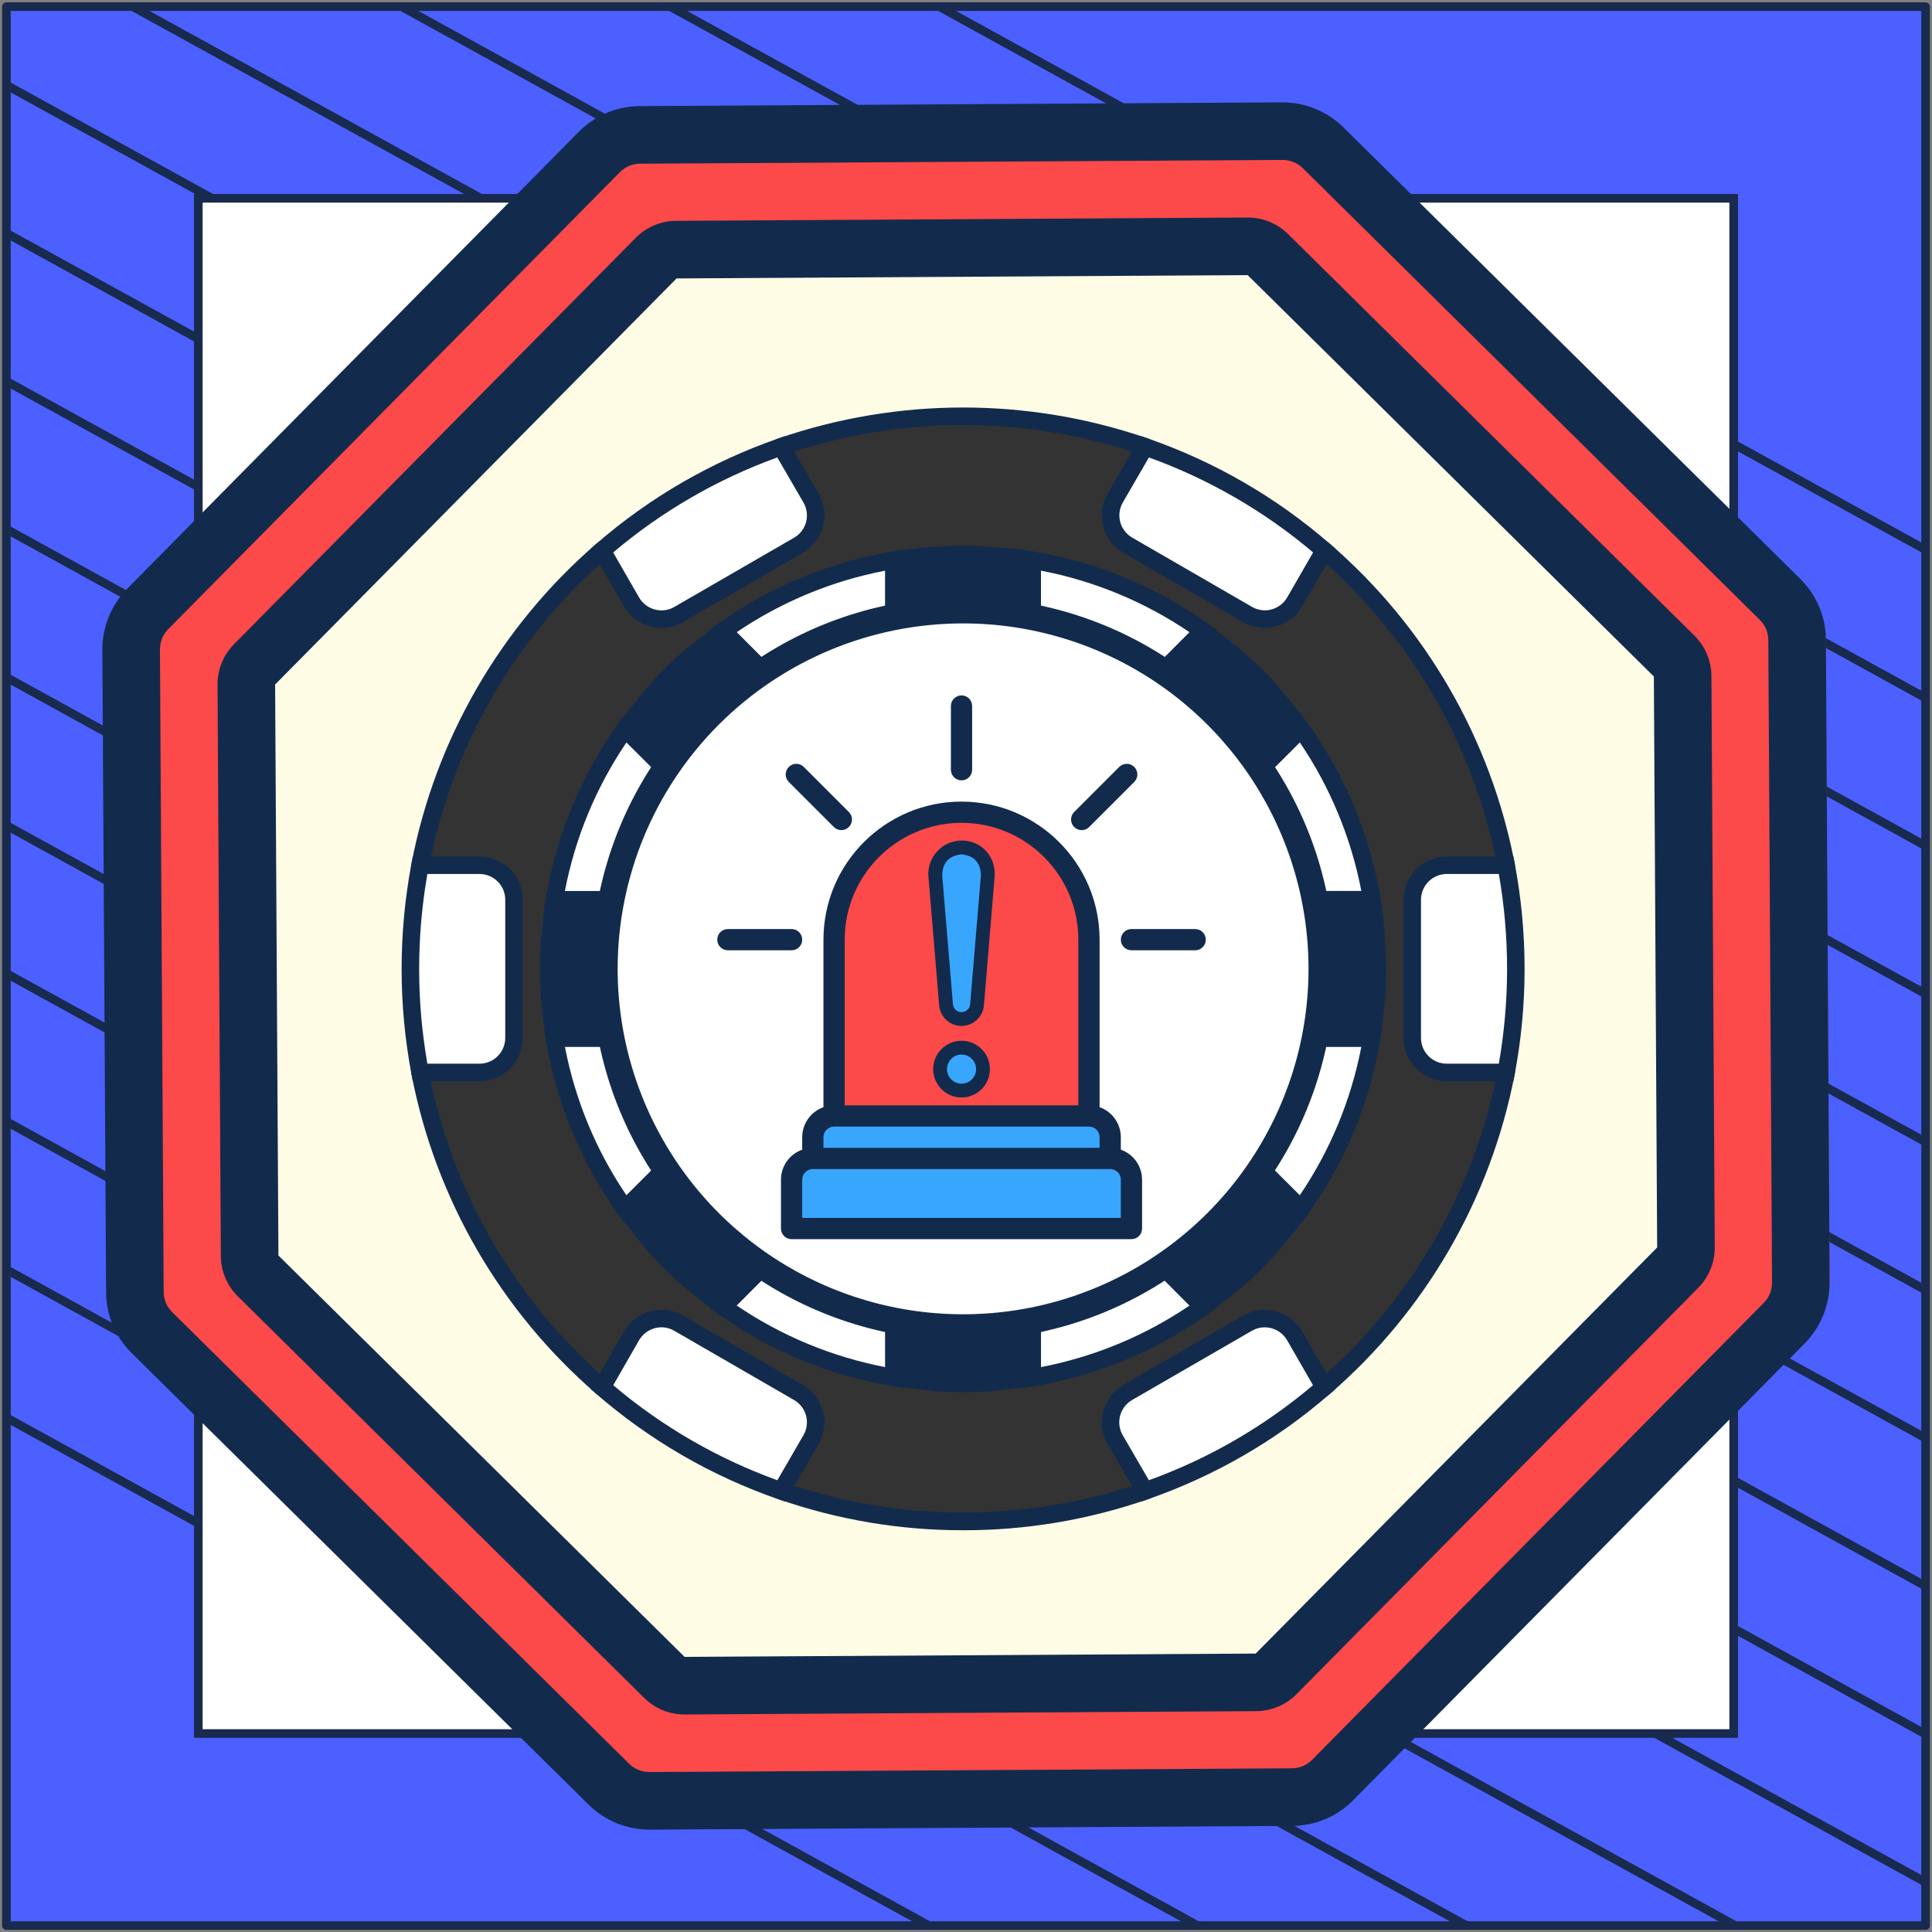 <?xml version="1.0" encoding="UTF-8"?> <svg xmlns="http://www.w3.org/2000/svg" width="302" height="302" viewBox="0 0 302 302" fill="none"><rect x="0" y="0" width="302" height="302" fill="#808080" stroke="none"/><path d="M301 1.038H1V301H301V1.038Z" fill="#4B60FF" stroke="#182A4D" stroke-width="1.346" stroke-linejoin="round"></path><mask id="mask0_1_1345" style="mask-type:luminance" maskUnits="userSpaceOnUse" x="1" y="1" width="300" height="300"><path d="M301 1H1V300.962H301V1Z" fill="white"></path></mask><g mask="url(#mask0_1_1345)"><path d="M-285.023 64.085L219.795 342.085" stroke="#182A4D" stroke-width="1.346" stroke-miterlimit="10"></path><path d="M-263.954 52.544L240.932 330.581" stroke="#182A4D" stroke-width="1.346" stroke-miterlimit="10"></path><path d="M-242.819 41.04L261.999 319.04" stroke="#182A4D" stroke-width="1.346" stroke-miterlimit="10"></path><path d="M-221.682 29.536L283.136 307.536" stroke="#182A4D" stroke-width="1.346" stroke-miterlimit="10"></path><path d="M-200.545 18.032L304.272 296.032" stroke="#182A4D" stroke-width="1.346" stroke-miterlimit="10"></path><path d="M-179.41 6.528L325.409 284.528" stroke="#182A4D" stroke-width="1.346" stroke-miterlimit="10"></path><path d="M-158.273 -5.014L346.545 273.024" stroke="#182A4D" stroke-width="1.346" stroke-miterlimit="10"></path><path d="M-137.205 -16.517L367.613 261.483" stroke="#182A4D" stroke-width="1.346" stroke-miterlimit="10"></path><path d="M-116.069 -28.021L388.749 249.979" stroke="#182A4D" stroke-width="1.346" stroke-miterlimit="10"></path><path d="M-94.932 -39.525L409.886 238.475" stroke="#182A4D" stroke-width="1.346" stroke-miterlimit="10"></path><path d="M-73.796 -51.029L431.023 226.971" stroke="#182A4D" stroke-width="1.346" stroke-miterlimit="10"></path><path d="M-52.659 -62.533L452.159 215.467" stroke="#182A4D" stroke-width="1.346" stroke-miterlimit="10"></path><path d="M-31.591 -74.075L473.227 203.963" stroke="#182A4D" stroke-width="1.346" stroke-miterlimit="10"></path><path d="M-10.454 -85.579L494.364 192.422" stroke="#182A4D" stroke-width="1.346" stroke-miterlimit="10"></path></g><path d="M271 31H31V270.975H271V31Z" fill="white" stroke="#182A4D" stroke-width="1.346" stroke-miterlimit="10"></path><path d="M281.521 200.463C281.524 202.84 280.585 205.122 278.911 206.809L208.294 278.236C206.617 279.935 204.337 280.905 201.948 280.936L101.537 281.521C101.293 281.536 101.049 281.505 100.817 281.431C98.694 281.318 96.688 280.42 95.191 278.91L23.764 208.294C22.064 206.617 21.095 204.336 21.064 201.948L20.479 101.537C20.476 99.16 21.415 96.878 23.089 95.191L93.706 23.764C95.383 22.064 97.663 21.094 100.052 21.064L187.681 20.569L200.463 20.478C202.84 20.475 205.122 21.414 206.809 23.089L278.236 93.705C279.936 95.383 280.906 97.663 280.936 100.051L281.521 200.463Z" fill="#FFFCE5"></path><path d="M285.999 200.489C286.025 202.872 285.015 205.162 283.2 206.838L207.508 278.302C205.709 280.003 203.263 280.974 200.702 281.004L106.667 281.5C104.389 281.387 102.238 280.488 100.632 278.978L24.024 208.324C22.201 206.646 21.16 204.365 21.127 201.975L20.5 101.511C20.497 99.132 21.503 96.85 23.3 95.162L99.039 23.697C100.839 21.997 103.284 21.026 105.846 20.995L199.833 20.5C202.122 20.621 204.285 21.518 205.915 23.022L282.524 93.675C284.333 95.359 285.357 97.641 285.372 100.025L285.999 200.489Z" fill="#FC4949"></path><path d="M262.6 195C262.612 196.198 262.114 197.351 261.217 198.198L194.75 261.743C193.853 262.591 192.633 263.061 191.365 263.05L110.307 263.5H110.164C109.246 263.326 108.401 262.903 107.733 262.284L40.455 199.504C39.558 198.657 39.06 197.504 39.072 196.306L38.5 107C38.487 105.802 38.986 104.649 39.883 103.802L106.35 40.256C107.246 39.409 108.467 38.938 109.735 38.95L190.793 38.5H190.936C191.854 38.674 192.698 39.097 193.367 39.716L260.645 102.496C261.542 103.343 262.04 104.496 262.027 105.694L262.6 195Z" fill="#FFFCE5"></path><path d="M92.007 282.099C94.543 284.591 97.953 285.991 101.507 286H101.58L201.987 285.416C205.57 285.405 209.001 283.962 211.514 281.407L282.099 209.993C284.609 207.44 286.011 204.001 286 200.42L285.416 100.013C285.406 96.43 283.962 92.999 281.407 90.486L209.991 19.899C207.437 17.391 203.999 15.99 200.42 16L100.013 16.585C96.43 16.595 92.999 18.038 90.486 20.593L19.901 92.007C17.391 94.56 15.989 98 16 101.58L16.584 201.987C16.595 205.57 18.038 209.001 20.593 211.514L92.007 282.099ZM26.303 98.339L96.89 26.923C97.727 26.071 98.87 25.59 100.064 25.587L200.471 25.002H200.495C201.679 25.004 202.815 25.471 203.66 26.301L203.662 26.303L275.078 96.891C275.93 97.727 276.411 98.87 276.414 100.064L276.998 200.472C277.003 201.665 276.535 202.812 275.697 203.662L205.11 275.078C204.273 275.93 203.13 276.411 201.936 276.414L101.529 276.998H101.505C100.32 276.996 99.183 276.529 98.338 275.697L26.922 205.11C26.07 204.273 25.589 203.13 25.586 201.936L25.002 101.529C24.997 100.335 25.465 99.189 26.303 98.339Z" fill="#122B4D"></path><path d="M37.196 202.657L100.688 265.402C102.37 267.07 104.645 268.003 107.015 267.997H107.065L196.335 267.479C198.724 267.472 201.01 266.509 202.686 264.806L265.439 201.33C267.124 199.635 268.06 197.337 268.041 194.948L267.522 105.696C267.516 103.306 266.552 101.018 264.848 99.343L201.356 36.598C199.674 34.93 197.399 33.997 195.029 34.003H194.979L105.709 34.521C103.321 34.528 101.034 35.491 99.358 37.194L36.605 100.67C34.92 102.365 33.984 104.663 34.003 107.052L34.522 196.306C34.529 198.696 35.492 200.983 37.196 202.657ZM43.004 107.002L105.759 43.523L195.029 43.004L258.521 105.746L259.039 194.998L196.284 258.477L107.014 258.996L43.525 196.254L39.022 196.28L43.523 196.254L43.004 107.002Z" fill="#122B4D"></path><g clip-path="url(#clip0_1_1345)"><path d="M223.44 151.45C223.44 156.984 236.427 162.419 235.429 167.648C231.778 186.784 221.757 204.12 206.998 216.835C203.839 219.577 191.875 211.284 188.351 213.544C182.765 217.109 185.348 230.847 178.981 233.063C160.565 239.436 140.541 239.436 122.125 233.063C115.949 230.913 118.198 216.966 112.754 213.544C109.036 211.205 97.398 219.708 94.108 216.835C79.342 204.121 69.316 186.782 65.663 167.643C64.662 162.405 77.649 156.978 77.649 151.45C77.649 145.922 64.662 140.481 65.663 135.246C69.312 116.109 79.332 98.771 94.091 86.054C98.204 82.49 104.649 94.747 115.447 89.345C124.154 84.993 116.95 71.625 122.116 69.826C140.533 63.453 160.556 63.453 178.973 69.826C184.139 71.625 183.678 86.647 188.343 89.345C193.062 92.087 202.898 82.49 206.99 86.054C221.753 98.769 231.777 116.108 235.429 135.246C236.427 140.481 223.44 145.911 223.44 151.45Z" fill="#333333"></path><path d="M150.55 239.2C140.718 239.215 130.955 237.572 121.669 234.341C117.704 232.97 116.681 228.127 115.691 223.449C114.921 219.791 114.123 216.012 112.019 214.688C110.794 213.925 106.886 215.442 104.04 216.549C99.652 218.258 95.52 219.865 93.197 217.86C78.228 204.928 68.054 187.328 64.316 167.903C63.658 164.445 67.193 161.385 70.623 158.426C73.267 156.112 76.278 153.518 76.278 151.45C76.278 149.382 73.261 146.772 70.612 144.474C67.187 141.51 63.658 138.449 64.316 134.997C68.049 115.563 78.222 97.955 93.194 85.015C95.649 82.901 98.506 84.587 101.273 86.235C104.986 88.429 109.198 90.941 114.836 88.122C118.971 86.052 118.834 81.491 118.699 77.082C118.587 73.427 118.469 69.648 121.666 68.534C140.38 62.088 160.712 62.088 179.425 68.534C182.812 69.708 184.027 74.444 185.315 79.454C186.245 83.065 187.292 87.157 189.028 88.16C190.717 89.134 194.082 87.612 197.052 86.268C201.02 84.475 205.125 82.613 207.897 85.015C222.869 97.955 233.041 115.563 236.772 134.997C237.433 138.455 233.899 141.515 230.465 144.474C227.811 146.772 224.8 149.377 224.8 151.45C224.8 153.523 227.816 156.128 230.465 158.426C233.888 161.385 237.422 164.459 236.772 167.906C233.037 187.335 222.864 204.938 207.894 217.874C205.662 219.793 201.483 218.225 197.063 216.552C194.175 215.455 190.207 213.955 189.08 214.696C186.917 216.067 186.154 219.835 185.42 223.471C184.476 228.132 183.5 232.939 179.422 234.357C170.139 237.582 160.378 239.219 150.55 239.2ZM111.062 211.748C111.915 211.718 112.758 211.934 113.492 212.37C116.574 214.309 117.496 218.677 118.387 222.881C119.209 226.813 120.079 230.883 122.582 231.752C140.712 237.993 160.407 237.993 178.537 231.752C181.139 230.844 181.923 226.992 182.749 222.909C183.599 218.716 184.476 214.38 187.622 212.373C189.928 210.898 193.874 212.392 198.042 213.975C200.858 215.039 205.111 216.659 206.109 215.784C220.611 203.253 230.465 186.199 234.08 167.377C234.444 165.457 231.384 162.816 228.683 160.48C225.431 157.666 222.069 154.757 222.069 151.431C222.069 148.104 225.431 145.195 228.683 142.382C231.384 140.045 234.442 137.396 234.08 135.49C230.466 116.667 220.612 99.612 206.109 87.08C204.67 85.821 201.371 87.316 198.19 88.758C194.441 90.453 190.578 92.205 187.663 90.521C184.92 88.942 183.824 84.659 182.666 80.126C181.665 76.226 180.53 71.806 178.531 71.112C160.406 64.874 140.716 64.874 122.591 71.112C121.381 71.532 121.359 73.613 121.461 76.986C121.601 81.51 121.79 87.711 116.083 90.565C109.099 94.053 103.782 90.891 99.904 88.58C97.179 86.962 95.884 86.32 95.021 87.08C80.518 99.612 70.664 116.667 67.05 135.49C66.686 137.41 69.749 140.048 72.447 142.384C75.699 145.198 79.061 148.107 79.061 151.433C79.061 154.76 75.658 157.68 72.398 160.499C69.699 162.836 66.639 165.484 67.001 167.393C70.615 186.215 80.469 203.27 94.971 215.801C96.043 216.73 100.074 215.159 103.022 214.013C105.552 212.819 108.264 212.057 111.046 211.759L111.062 211.748Z" fill="#122B4D"></path><path d="M201.842 162.243H214.424C212.815 171.879 209.029 181.02 203.353 188.971L194.444 180.089L179.189 195.344L188.071 204.253C180.12 209.929 170.979 213.715 161.343 215.324V202.743H139.746V215.324C130.11 213.715 120.969 209.929 113.018 204.253L121.9 195.344L106.645 180.089L97.735 188.971C92.057 181.021 88.268 171.879 86.657 162.243H99.238V140.646H86.657C88.266 131.01 92.052 121.869 97.727 113.918L106.637 122.8L121.891 107.545L113.018 98.635C120.968 92.957 130.109 89.168 139.746 87.557V100.138H161.343V87.557C170.979 89.166 180.12 92.952 188.071 98.627L179.189 107.537L194.444 122.791L203.353 113.909C209.029 121.861 212.815 131.002 214.424 140.637H201.842V162.243Z" fill="white"></path><path d="M159.975 216.944V204.114H141.117V216.944L139.521 216.67C129.675 215.042 120.334 211.174 112.22 205.364L110.903 204.423L119.953 195.341L106.634 182.023L97.552 191.072L96.611 189.756C90.807 181.645 86.942 172.31 85.313 162.471L85.039 160.875H97.87V142.017H85.044L85.319 140.421C86.947 130.575 90.815 121.234 96.625 113.12L97.565 111.803L106.647 120.853L119.966 107.534L110.917 98.452L112.233 97.511C120.345 91.706 129.68 87.841 139.521 86.213L141.117 85.939V98.77H159.975V85.945L161.571 86.219C171.416 87.847 180.755 91.716 188.869 97.525L190.185 98.465L181.136 107.548L194.455 120.866L203.537 111.817L204.478 113.133C210.287 121.248 214.156 130.588 215.784 140.435L216.058 142.031H203.214V160.889H216.044L215.77 162.484C214.141 172.33 210.273 181.669 204.464 189.783L203.523 191.099L194.441 182.05L181.123 195.369L190.172 204.451L188.855 205.391C180.742 211.201 171.402 215.069 161.557 216.697L159.975 216.944ZM138.375 201.371H162.717V213.698C171.033 212.101 178.937 208.827 185.946 204.075L177.251 195.355L194.441 178.164L203.161 186.86C207.919 179.847 211.198 171.939 212.798 163.617H200.485V139.275H212.798C211.201 130.958 207.927 123.053 203.175 116.043L194.455 124.738L177.251 107.548L185.946 98.83C178.938 94.076 171.034 90.8 162.717 89.202V101.515H138.375V89.202C130.057 90.799 122.152 94.074 115.143 98.827L123.838 107.545L106.647 124.738L97.93 116.043C93.175 123.052 89.899 130.957 88.302 139.275H100.615V163.617H88.302C89.899 171.934 93.174 179.837 97.927 186.846L106.645 178.151L123.836 195.341L115.14 204.061C122.15 208.819 130.056 212.097 138.375 213.698V201.371Z" fill="#122B4D"></path><path d="M236.929 151.45C236.935 156.885 236.429 162.308 235.418 167.648H226.141C224.711 167.641 223.341 167.07 222.331 166.057C221.321 165.044 220.753 163.673 220.75 162.243V140.646C220.754 139.215 221.324 137.844 222.336 136.833C223.348 135.821 224.718 135.251 226.149 135.246H235.437C236.442 140.589 236.941 146.014 236.929 151.45Z" fill="white"></path><path d="M236.561 169.014H226.141C224.348 169.01 222.629 168.296 221.361 167.027C220.094 165.758 219.381 164.039 219.379 162.246V140.646C219.38 138.851 220.094 137.13 221.362 135.861C222.631 134.592 224.352 133.877 226.146 133.875H236.567L236.778 134.989C238.828 145.861 238.828 157.022 236.778 167.895L236.561 169.014ZM226.141 136.617C225.074 136.62 224.052 137.046 223.299 137.801C222.545 138.556 222.122 139.579 222.121 140.646V162.246C222.122 163.313 222.547 164.336 223.302 165.091C224.056 165.845 225.079 166.27 226.146 166.271H234.291C236.006 156.461 236.006 146.428 234.291 136.617H226.141Z" fill="#122B4D"></path><path d="M161.343 87.557V100.138H139.746V87.557C139.825 87.532 144.01 86.965 144.47 86.937C145.2 86.855 149.25 86.641 150.544 86.641C151.839 86.641 157.537 87.019 157.995 87.072C158.502 87.135 161.264 87.54 161.343 87.557Z" fill="#122B4D"></path><path d="M162.717 101.517H138.375V86.567L139.323 86.263C139.691 86.142 144.347 85.58 144.383 85.577C145.096 85.495 149.201 85.278 150.544 85.278C151.888 85.278 157.652 85.662 158.154 85.717C158.154 85.717 161.445 86.153 161.779 86.265L162.717 86.578V101.517ZM141.117 98.775H159.975V88.739C159.152 88.618 158.143 88.465 157.855 88.443C157.353 88.38 151.74 88.02 150.55 88.02C149.36 88.02 145.307 88.231 144.627 88.308C144.32 88.328 142.395 88.582 141.122 88.755L141.117 98.775Z" fill="#122B4D"></path><path d="M121.899 107.545L106.645 122.8L97.735 113.918C97.845 113.756 101.758 108.787 102.353 108.14C103.107 107.276 103.919 106.437 104.728 105.628C105.537 104.819 106.373 104.007 107.24 103.253C107.887 102.658 112.856 98.745 113.018 98.635L121.899 107.545Z" fill="#122B4D"></path><path d="M106.648 124.738L95.981 114.093L96.603 113.155C96.792 112.881 100.752 107.863 101.352 107.213C102.104 106.352 102.935 105.491 103.766 104.663C104.596 103.835 105.46 102.995 106.346 102.219C106.971 101.644 111.981 97.684 112.264 97.495L113.201 96.872L123.847 107.548L106.648 124.738ZM99.562 113.802L106.642 120.861L119.961 107.542L112.9 100.459C111.419 101.624 108.595 103.87 108.167 104.262C107.3 105.019 106.489 105.812 105.699 106.601C104.909 107.391 104.122 108.2 103.39 109.042C102.976 109.494 100.741 112.302 99.562 113.802Z" fill="#122B4D"></path><path d="M99.246 140.646V162.243H86.657C86.632 162.164 85.903 156.035 85.848 155.278C85.769 154.008 85.741 152.742 85.741 151.439C85.741 150.136 85.769 148.875 85.848 147.6C85.903 146.843 86.632 140.714 86.657 140.635L99.246 140.646Z" fill="#122B4D"></path><path d="M100.617 163.617H85.678L85.365 162.693C85.239 162.312 84.493 155.448 84.488 155.39C84.406 154.082 84.378 152.783 84.378 151.458C84.378 150.134 84.406 148.834 84.488 147.537C84.488 147.468 85.239 140.605 85.365 140.223L85.678 139.288H100.617V163.617ZM87.874 160.875H97.875V142.017H87.864C87.666 143.717 87.263 147.172 87.225 147.707C87.148 148.938 87.12 150.175 87.12 151.444C87.12 152.714 87.148 153.951 87.225 155.193C87.263 155.711 87.652 159.062 87.874 160.875Z" fill="#122B4D"></path><path d="M121.899 195.344L113.018 204.253C112.856 204.147 107.887 200.231 107.24 199.636C106.376 198.882 105.54 198.07 104.728 197.261C103.916 196.452 103.107 195.616 102.353 194.749C101.758 194.102 97.845 189.133 97.735 188.971L106.645 180.089L121.899 195.344Z" fill="#122B4D"></path><path d="M113.193 206.019L112.255 205.397C111.981 205.21 106.963 201.248 106.313 200.647C105.452 199.896 104.591 199.065 103.763 198.237C102.935 197.409 102.095 196.54 101.319 195.654C100.744 195.029 96.784 190.019 96.595 189.736L95.972 188.798L106.647 178.153L123.838 195.344L113.193 206.019ZM99.559 189.095C100.724 190.573 102.97 193.397 103.362 193.825C104.119 194.694 104.912 195.503 105.701 196.293C106.491 197.083 107.3 197.867 108.142 198.599C108.586 199.01 111.402 201.245 112.902 202.438L119.961 195.358L106.642 182.039L99.559 189.095Z" fill="#122B4D"></path><path d="M161.343 202.743V215.324C161.264 215.351 155.135 216.078 154.378 216.146C153.109 216.229 151.842 216.253 150.539 216.253C149.237 216.253 147.975 216.229 146.7 216.146C145.943 216.092 139.814 215.365 139.735 215.324V202.743H161.343Z" fill="#122B4D"></path><path d="M150.55 217.613C149.225 217.613 147.926 217.583 146.629 217.501C146.56 217.501 139.724 216.755 139.329 216.629L138.38 216.322V201.371H162.723V216.311L161.785 216.626C161.404 216.75 154.54 217.496 154.482 217.501C153.169 217.583 151.869 217.613 150.55 217.613ZM141.117 214.125C142.825 214.323 146.275 214.726 146.807 214.764C149.3 214.921 151.8 214.921 154.293 214.764C154.811 214.726 158.162 214.337 159.975 214.117V204.114H141.117V214.125Z" fill="#122B4D"></path><path d="M203.353 188.971C203.246 189.133 199.331 194.102 198.736 194.749C197.981 195.613 197.17 196.452 196.361 197.261C195.552 198.07 194.715 198.882 193.849 199.636C193.202 200.231 188.236 204.147 188.071 204.253L179.189 195.344L194.444 180.089L203.353 188.971Z" fill="#122B4D"></path><path d="M187.896 206.019L177.25 195.344L194.441 178.153L205.119 188.796L204.497 189.734C204.31 190.008 200.348 195.026 199.747 195.676C198.996 196.537 198.165 197.398 197.337 198.229C196.509 199.06 195.64 199.893 194.754 200.669C194.129 201.245 189.119 205.208 188.836 205.394L187.896 206.019ZM181.128 195.35L188.192 202.433C189.67 201.267 192.494 199.021 192.922 198.629C193.791 197.872 194.6 197.08 195.39 196.293C196.18 195.506 196.964 194.694 197.696 193.85C198.108 193.405 200.342 190.589 201.535 189.092L194.455 182.031L181.128 195.35Z" fill="#122B4D"></path><path d="M215.34 151.45C215.34 152.747 215.315 154.014 215.233 155.289C215.178 156.046 214.451 162.175 214.41 162.254H201.843V140.646H214.424C214.451 140.725 214.854 143.481 214.909 143.994C214.964 144.452 215.34 150.147 215.34 151.45Z" fill="#122B4D"></path><path d="M215.411 163.617H200.471V139.275H215.411L215.726 140.21C215.836 140.539 216.275 143.821 216.275 143.851C216.332 144.339 216.716 150.117 216.716 151.444C216.716 152.772 216.686 154.069 216.604 155.366C216.604 155.434 215.852 162.298 215.729 162.679L215.411 163.617ZM203.214 160.875H213.225C213.423 159.172 213.826 155.717 213.864 155.182C213.941 153.951 213.971 152.714 213.971 151.444C213.971 150.175 213.587 144.515 213.546 144.15C213.516 143.854 213.371 142.834 213.25 142.017H203.214V160.875Z" fill="#122B4D"></path><path d="M203.353 113.918L194.444 122.8L179.189 107.545L188.071 98.635C188.236 98.745 193.202 102.658 193.849 103.253C194.713 104.007 195.552 104.819 196.361 105.628C197.17 106.437 197.981 107.273 198.736 108.14C199.331 108.787 203.246 113.756 203.353 113.918Z" fill="#122B4D"></path><path d="M194.441 124.738L177.25 107.548L187.896 96.88L188.833 97.503C189.108 97.692 194.126 101.652 194.776 102.252C195.637 103.004 196.498 103.835 197.329 104.666C198.16 105.496 198.993 106.36 199.769 107.246C200.345 107.871 204.308 112.881 204.494 113.164L205.117 114.101L194.441 124.738ZM181.128 107.542L194.447 120.861L201.527 113.803C200.348 112.303 198.119 109.492 197.726 109.067C196.97 108.2 196.177 107.389 195.39 106.599C194.603 105.809 193.791 105.022 192.947 104.29C192.503 103.879 189.686 101.644 188.189 100.465L181.128 107.542Z" fill="#122B4D"></path><path d="M150.544 208.142C181.857 208.142 207.242 182.758 207.242 151.445C207.242 120.131 181.857 94.747 150.544 94.747C119.231 94.747 93.847 120.131 93.847 151.445C93.847 182.758 119.231 208.142 150.544 208.142Z" fill="#122B4D"></path><path d="M150.55 209.513C139.065 209.514 127.837 206.109 118.287 199.729C108.736 193.349 101.293 184.28 96.897 173.669C92.501 163.058 91.351 151.382 93.591 140.117C95.832 128.852 101.362 118.505 109.484 110.384C117.605 102.262 127.952 96.732 139.217 94.491C150.482 92.251 162.158 93.401 172.769 97.797C183.38 102.193 192.449 109.637 198.829 119.187C205.209 128.737 208.614 139.965 208.613 151.45C208.594 166.843 202.471 181.601 191.586 192.486C180.701 203.371 165.943 209.494 150.55 209.513ZM150.55 96.118C139.607 96.117 128.91 99.361 119.811 105.439C110.712 111.518 103.62 120.158 99.432 130.267C95.243 140.376 94.146 151.5 96.28 162.233C98.414 172.965 103.682 182.824 111.419 190.562C119.156 198.3 129.013 203.571 139.745 205.707C150.477 207.842 161.602 206.748 171.712 202.561C181.822 198.375 190.463 191.284 196.544 182.187C202.624 173.089 205.87 162.392 205.871 151.45C205.855 136.782 200.022 122.719 189.651 112.346C179.28 101.973 165.218 96.137 150.55 96.118Z" fill="#122B4D"></path><path d="M206.998 86.054L202.377 94.072C202.022 94.69 201.548 95.23 200.983 95.664C200.418 96.097 199.773 96.415 199.085 96.598C198.397 96.781 197.68 96.827 196.974 96.731C196.268 96.636 195.588 96.403 194.973 96.044L176.302 85.245C175.686 84.893 175.146 84.423 174.712 83.861C174.279 83.3 173.96 82.659 173.774 81.974C173.588 81.29 173.54 80.575 173.63 79.872C173.721 79.168 173.949 78.489 174.303 77.874L178.964 69.829C189.255 73.407 198.769 78.914 206.998 86.054Z" fill="white"></path><path d="M197.688 98.153C196.494 98.151 195.323 97.832 194.293 97.229L175.616 86.43C174.061 85.535 172.925 84.061 172.456 82.329C171.987 80.598 172.224 78.751 173.115 77.194L178.356 68.164L179.422 68.534C189.878 72.163 199.544 77.758 207.897 85.018L208.75 85.761L203.57 94.755C202.973 95.787 202.115 96.643 201.083 97.24C200.051 97.836 198.88 98.151 197.688 98.153ZM179.59 71.504L175.504 78.563C174.975 79.488 174.834 80.585 175.114 81.614C175.394 82.642 176.071 83.517 176.996 84.047L195.683 94.849C196.14 95.12 196.647 95.296 197.173 95.368C197.699 95.439 198.234 95.404 198.747 95.265C199.262 95.128 199.746 94.89 200.169 94.565C200.593 94.24 200.948 93.835 201.214 93.373L205.256 86.35C197.65 79.916 188.96 74.889 179.59 71.504Z" fill="#122B4D"></path><path d="M124.787 85.245L106.105 96.058C105.49 96.417 104.81 96.651 104.104 96.746C103.398 96.841 102.68 96.796 101.992 96.613C101.304 96.43 100.659 96.112 100.094 95.678C99.529 95.245 99.056 94.704 98.701 94.086L94.091 86.054C102.317 78.915 111.829 73.408 122.116 69.829L126.778 77.874C127.132 78.489 127.361 79.167 127.453 79.87C127.544 80.574 127.496 81.288 127.311 81.973C127.126 82.657 126.808 83.299 126.375 83.86C125.942 84.422 125.402 84.892 124.787 85.245Z" fill="white"></path><path d="M103.401 98.153C102.211 98.151 101.042 97.837 100.01 97.242C98.979 96.647 98.122 95.793 97.524 94.763L92.339 85.761L93.192 85.018C101.546 77.759 111.211 72.164 121.667 68.534L122.733 68.164L127.974 77.186C128.865 78.745 129.102 80.594 128.633 82.327C128.163 84.06 127.026 85.537 125.47 86.433L106.79 97.231C105.762 97.833 104.592 98.151 103.401 98.153ZM95.849 86.362L99.896 93.392C100.164 93.853 100.519 94.257 100.943 94.58C101.366 94.903 101.849 95.14 102.364 95.276C102.876 95.416 103.41 95.452 103.935 95.38C104.461 95.309 104.966 95.133 105.422 94.862L124.115 84.058C124.575 83.795 124.977 83.443 125.301 83.024C125.624 82.604 125.861 82.125 125.998 81.614C126.136 81.102 126.171 80.569 126.102 80.044C126.033 79.519 125.861 79.013 125.596 78.555L121.502 71.504C112.137 74.894 103.451 79.924 95.849 86.359V86.362Z" fill="#122B4D"></path><path d="M150.544 206.812C181.123 206.812 205.912 182.023 205.912 151.444C205.912 120.866 181.123 96.077 150.544 96.077C119.966 96.077 95.177 120.866 95.177 151.444C95.177 182.023 119.966 206.812 150.544 206.812Z" fill="white"></path><path d="M150.55 97.448C161.229 97.449 171.668 100.617 180.547 106.55C189.426 112.484 196.346 120.917 200.432 130.784C204.518 140.65 205.587 151.506 203.503 161.98C201.419 172.454 196.277 182.075 188.726 189.626C181.175 197.177 171.554 202.319 161.08 204.403C150.606 206.487 139.75 205.418 129.884 201.332C120.017 197.246 111.584 190.326 105.65 181.447C99.717 172.568 96.549 162.129 96.548 151.45C96.547 144.358 97.944 137.336 100.657 130.784C103.371 124.231 107.349 118.278 112.363 113.263C117.378 108.249 123.331 104.271 129.884 101.557C136.436 98.844 143.458 97.447 150.55 97.448ZM150.55 94.706C139.328 94.705 128.358 98.031 119.027 104.265C109.696 110.499 102.422 119.359 98.127 129.727C93.832 140.094 92.707 151.502 94.895 162.508C97.083 173.515 102.486 183.625 110.42 191.561C118.355 199.497 128.464 204.901 139.47 207.092C150.476 209.282 161.884 208.16 172.252 203.866C182.62 199.573 191.482 192.301 197.718 182.971C203.953 173.641 207.282 162.672 207.283 151.45C207.267 136.407 201.285 121.985 190.649 111.347C180.014 100.71 165.593 94.725 150.55 94.706Z" fill="#122B4D"></path><path d="M80.35 140.646V162.243C80.345 163.674 79.774 165.045 78.762 166.056C77.75 167.068 76.379 167.638 74.948 167.643H65.663C63.645 156.938 63.645 145.951 65.663 135.246H74.948C76.379 135.251 77.75 135.821 78.762 136.832C79.774 137.844 80.345 139.215 80.35 140.646Z" fill="white"></path><path d="M74.951 169.014H64.528L64.316 167.903C62.266 157.03 62.266 145.87 64.316 134.997L64.528 133.884H74.948C76.742 133.884 78.463 134.597 79.733 135.864C81.002 137.132 81.717 138.852 81.721 140.646V162.246C81.719 164.041 81.005 165.761 79.736 167.03C78.466 168.299 76.745 169.012 74.951 169.014ZM66.806 166.272H74.951C76.018 166.271 77.042 165.847 77.797 165.092C78.552 164.337 78.977 163.314 78.979 162.246V140.646C78.978 139.578 78.554 138.554 77.799 137.799C77.044 137.044 76.021 136.619 74.953 136.618H66.806C65.091 146.428 65.091 156.461 66.806 166.272Z" fill="#122B4D"></path><path d="M126.786 225.015L122.125 233.06C111.836 229.482 102.325 223.975 94.099 216.835L98.723 208.816C99.078 208.199 99.551 207.658 100.116 207.224C100.681 206.791 101.326 206.473 102.014 206.29C102.703 206.107 103.42 206.061 104.126 206.157C104.832 206.252 105.512 206.486 106.127 206.845L124.809 217.644C125.423 217.998 125.961 218.469 126.393 219.031C126.825 219.593 127.142 220.235 127.325 220.919C127.509 221.604 127.556 222.318 127.463 223.021C127.371 223.723 127.141 224.401 126.786 225.015Z" fill="white"></path><path d="M122.733 234.725L121.667 234.354C111.211 230.726 101.545 225.131 93.192 217.871L92.339 217.128L97.519 208.134C97.965 207.36 98.558 206.683 99.267 206.14C99.975 205.597 100.783 205.199 101.646 204.969C102.507 204.735 103.406 204.676 104.291 204.795C105.175 204.914 106.027 205.209 106.796 205.663L125.473 216.459C127.027 217.354 128.163 218.829 128.632 220.56C129.102 222.291 128.866 224.137 127.976 225.695L122.733 234.725ZM95.86 216.53C103.461 222.966 112.148 227.996 121.513 231.385L125.596 224.332C125.86 223.873 126.031 223.367 126.1 222.842C126.168 222.317 126.132 221.784 125.993 221.274C125.855 220.763 125.617 220.284 125.294 219.866C124.97 219.447 124.567 219.096 124.107 218.834L105.419 208.032C104.963 207.761 104.456 207.584 103.93 207.513C103.404 207.441 102.868 207.476 102.356 207.615C101.315 207.894 100.427 208.575 99.888 209.508L95.86 216.53Z" fill="#122B4D"></path><path d="M206.998 216.835C198.772 223.975 189.261 229.482 178.973 233.06L174.311 225.014C173.958 224.399 173.729 223.721 173.639 223.017C173.548 222.314 173.597 221.599 173.782 220.915C173.968 220.23 174.287 219.589 174.721 219.027C175.154 218.466 175.694 217.996 176.31 217.643L194.973 206.842C195.588 206.483 196.268 206.25 196.974 206.155C197.68 206.059 198.397 206.105 199.085 206.288C199.773 206.471 200.418 206.789 200.983 207.222C201.548 207.656 202.022 208.196 202.377 208.814L206.998 216.835Z" fill="white"></path><path d="M178.356 234.725L173.115 225.703C172.224 224.144 171.987 222.295 172.456 220.561C172.926 218.828 174.065 217.351 175.622 216.456L194.299 205.66C195.069 205.212 195.92 204.921 196.803 204.802C197.686 204.684 198.583 204.741 199.444 204.97C200.305 205.199 201.112 205.596 201.819 206.138C202.526 206.68 203.12 207.356 203.565 208.128L208.75 217.131L207.897 217.874C199.545 225.135 189.879 230.731 179.422 234.357L178.356 234.725ZM197.694 207.478C196.984 207.479 196.288 207.668 195.675 208.027L176.987 218.828C176.527 219.09 176.123 219.441 175.798 219.86C175.474 220.279 175.235 220.758 175.096 221.269C174.958 221.781 174.921 222.315 174.989 222.84C175.057 223.366 175.228 223.873 175.493 224.332L179.587 231.382C188.953 227.994 197.64 222.964 205.24 216.527L201.193 209.496C200.926 209.035 200.57 208.632 200.147 208.309C199.723 207.985 199.24 207.749 198.725 207.613C198.388 207.523 198.042 207.477 197.694 207.478Z" fill="#122B4D"></path><g clip-path="url(#clip1_1_1345)"><path d="M176.821 184.403V192.04H123.696V184.403C123.696 182.569 125.182 181.083 127.016 181.083H173.501C175.335 181.083 176.821 182.569 176.821 184.403Z" fill="#39A6FE"></path><path d="M173.501 177.762V181.083H127.016V177.762C127.016 175.928 128.502 174.442 130.337 174.442H170.18C172.015 174.442 173.501 175.928 173.501 177.762Z" fill="#39A6FE"></path><path d="M170.18 146.884V174.442H130.337V146.884C130.337 135.898 139.273 126.962 150.259 126.962C161.244 126.962 170.18 135.898 170.18 146.884Z" fill="#FC4949"></path><path d="M123.738 193.7H176.863C177.779 193.7 178.523 192.957 178.523 192.04V184.403C178.523 182.239 177.135 180.393 175.202 179.708V177.762C175.202 175.598 173.814 173.753 171.882 173.068V146.884C171.882 134.983 162.201 125.302 150.3 125.302C138.4 125.302 128.718 134.983 128.718 146.884V173.068C126.786 173.753 125.398 175.598 125.398 177.762V179.708C123.465 180.393 122.077 182.239 122.077 184.403V192.04C122.077 192.957 122.821 193.7 123.738 193.7ZM150.3 128.622C160.37 128.622 168.562 136.814 168.562 146.884V172.782H132.038V146.884C132.038 136.814 140.231 128.622 150.3 128.622ZM130.378 176.102H170.222C171.137 176.102 171.882 176.847 171.882 177.762V179.423H128.718V177.762C128.718 176.847 129.463 176.102 130.378 176.102ZM125.398 184.403C125.398 183.488 126.142 182.743 127.058 182.743H173.542C174.458 182.743 175.202 183.488 175.202 184.403V190.38H125.398V184.403Z" fill="#122B4D"></path><path d="M188.484 146.884C188.484 145.967 187.74 145.223 186.823 145.223H176.863C175.946 145.223 175.202 145.967 175.202 146.884C175.202 147.8 175.946 148.544 176.863 148.544H186.823C187.74 148.544 188.484 147.8 188.484 146.884Z" fill="#122B4D"></path><path d="M112.116 146.884C112.116 147.8 112.86 148.544 113.777 148.544H123.738C124.654 148.544 125.398 147.8 125.398 146.884C125.398 145.967 124.654 145.223 123.738 145.223H113.777C112.86 145.223 112.116 145.967 112.116 146.884Z" fill="#122B4D"></path><path d="M170.257 129.274L177.299 122.232C177.948 121.584 177.948 120.533 177.299 119.884C176.651 119.236 175.6 119.236 174.951 119.884L167.909 126.926C167.261 127.575 167.261 128.626 167.909 129.274C168.558 129.923 169.609 129.923 170.257 129.274Z" fill="#122B4D"></path><path d="M132.691 129.274C133.339 128.626 133.339 127.575 132.691 126.926L125.649 119.884C125 119.236 123.949 119.236 123.301 119.884C122.652 120.532 122.652 121.584 123.301 122.232L130.343 129.274C130.992 129.923 132.042 129.923 132.691 129.274Z" fill="#122B4D"></path><path d="M151.96 120.321V110.36C151.96 109.443 151.217 108.7 150.3 108.7C149.383 108.7 148.64 109.443 148.64 110.36V120.321C148.64 121.238 149.383 121.981 150.3 121.981C151.217 121.981 151.96 121.238 151.96 120.321Z" fill="#122B4D"></path><path d="M150.304 159.294C149.04 159.294 147.987 158.325 147.882 157.066L146.204 136.922C146.004 134.523 147.897 132.466 150.304 132.466C152.711 132.466 154.604 134.523 154.404 136.922L152.725 157.066C152.62 158.325 151.567 159.294 150.304 159.294Z" fill="#39A6FE"></path><path d="M150.304 170.472C152.156 170.472 153.657 168.97 153.657 167.118C153.657 165.266 152.156 163.765 150.304 163.765C148.452 163.765 146.95 165.266 146.95 167.118C146.95 168.97 148.452 170.472 150.304 170.472Z" fill="#39A6FE"></path><path d="M150.304 131.386C147.307 131.386 144.879 134.025 145.128 137.011L146.807 157.155C146.957 158.96 148.493 160.373 150.304 160.373C152.114 160.373 153.651 158.96 153.801 157.155L155.479 137.011C155.666 133.765 153.328 131.386 150.304 131.386ZM153.328 136.832L151.649 156.976C151.592 157.67 151 158.214 150.304 158.214C149.607 158.214 149.016 157.67 148.958 156.976L147.28 136.832C147.326 134.852 148.334 133.756 150.304 133.545C152.273 133.756 153.281 134.852 153.328 136.832Z" fill="#122B4D"></path><path d="M150.304 162.685C147.859 162.685 145.871 164.674 145.871 167.118C145.871 169.563 147.859 171.551 150.304 171.551C152.748 171.551 154.737 169.563 154.737 167.118C154.737 164.674 152.748 162.685 150.304 162.685ZM150.304 169.392C149.05 169.392 148.03 168.372 148.03 167.118C148.03 165.865 149.05 164.844 150.304 164.844C151.557 164.844 152.578 165.865 152.578 167.118C152.578 168.372 151.557 169.392 150.304 169.392Z" fill="#122B4D"></path></g></g><defs><clipPath id="clip0_1_1345"><rect width="175.5" height="175.5" fill="white" transform="translate(62.8 63.7)"></rect></clipPath><clipPath id="clip1_1_1345"><rect width="85" height="85" fill="white" transform="translate(107.8 108.7)"></rect></clipPath></defs></svg> 